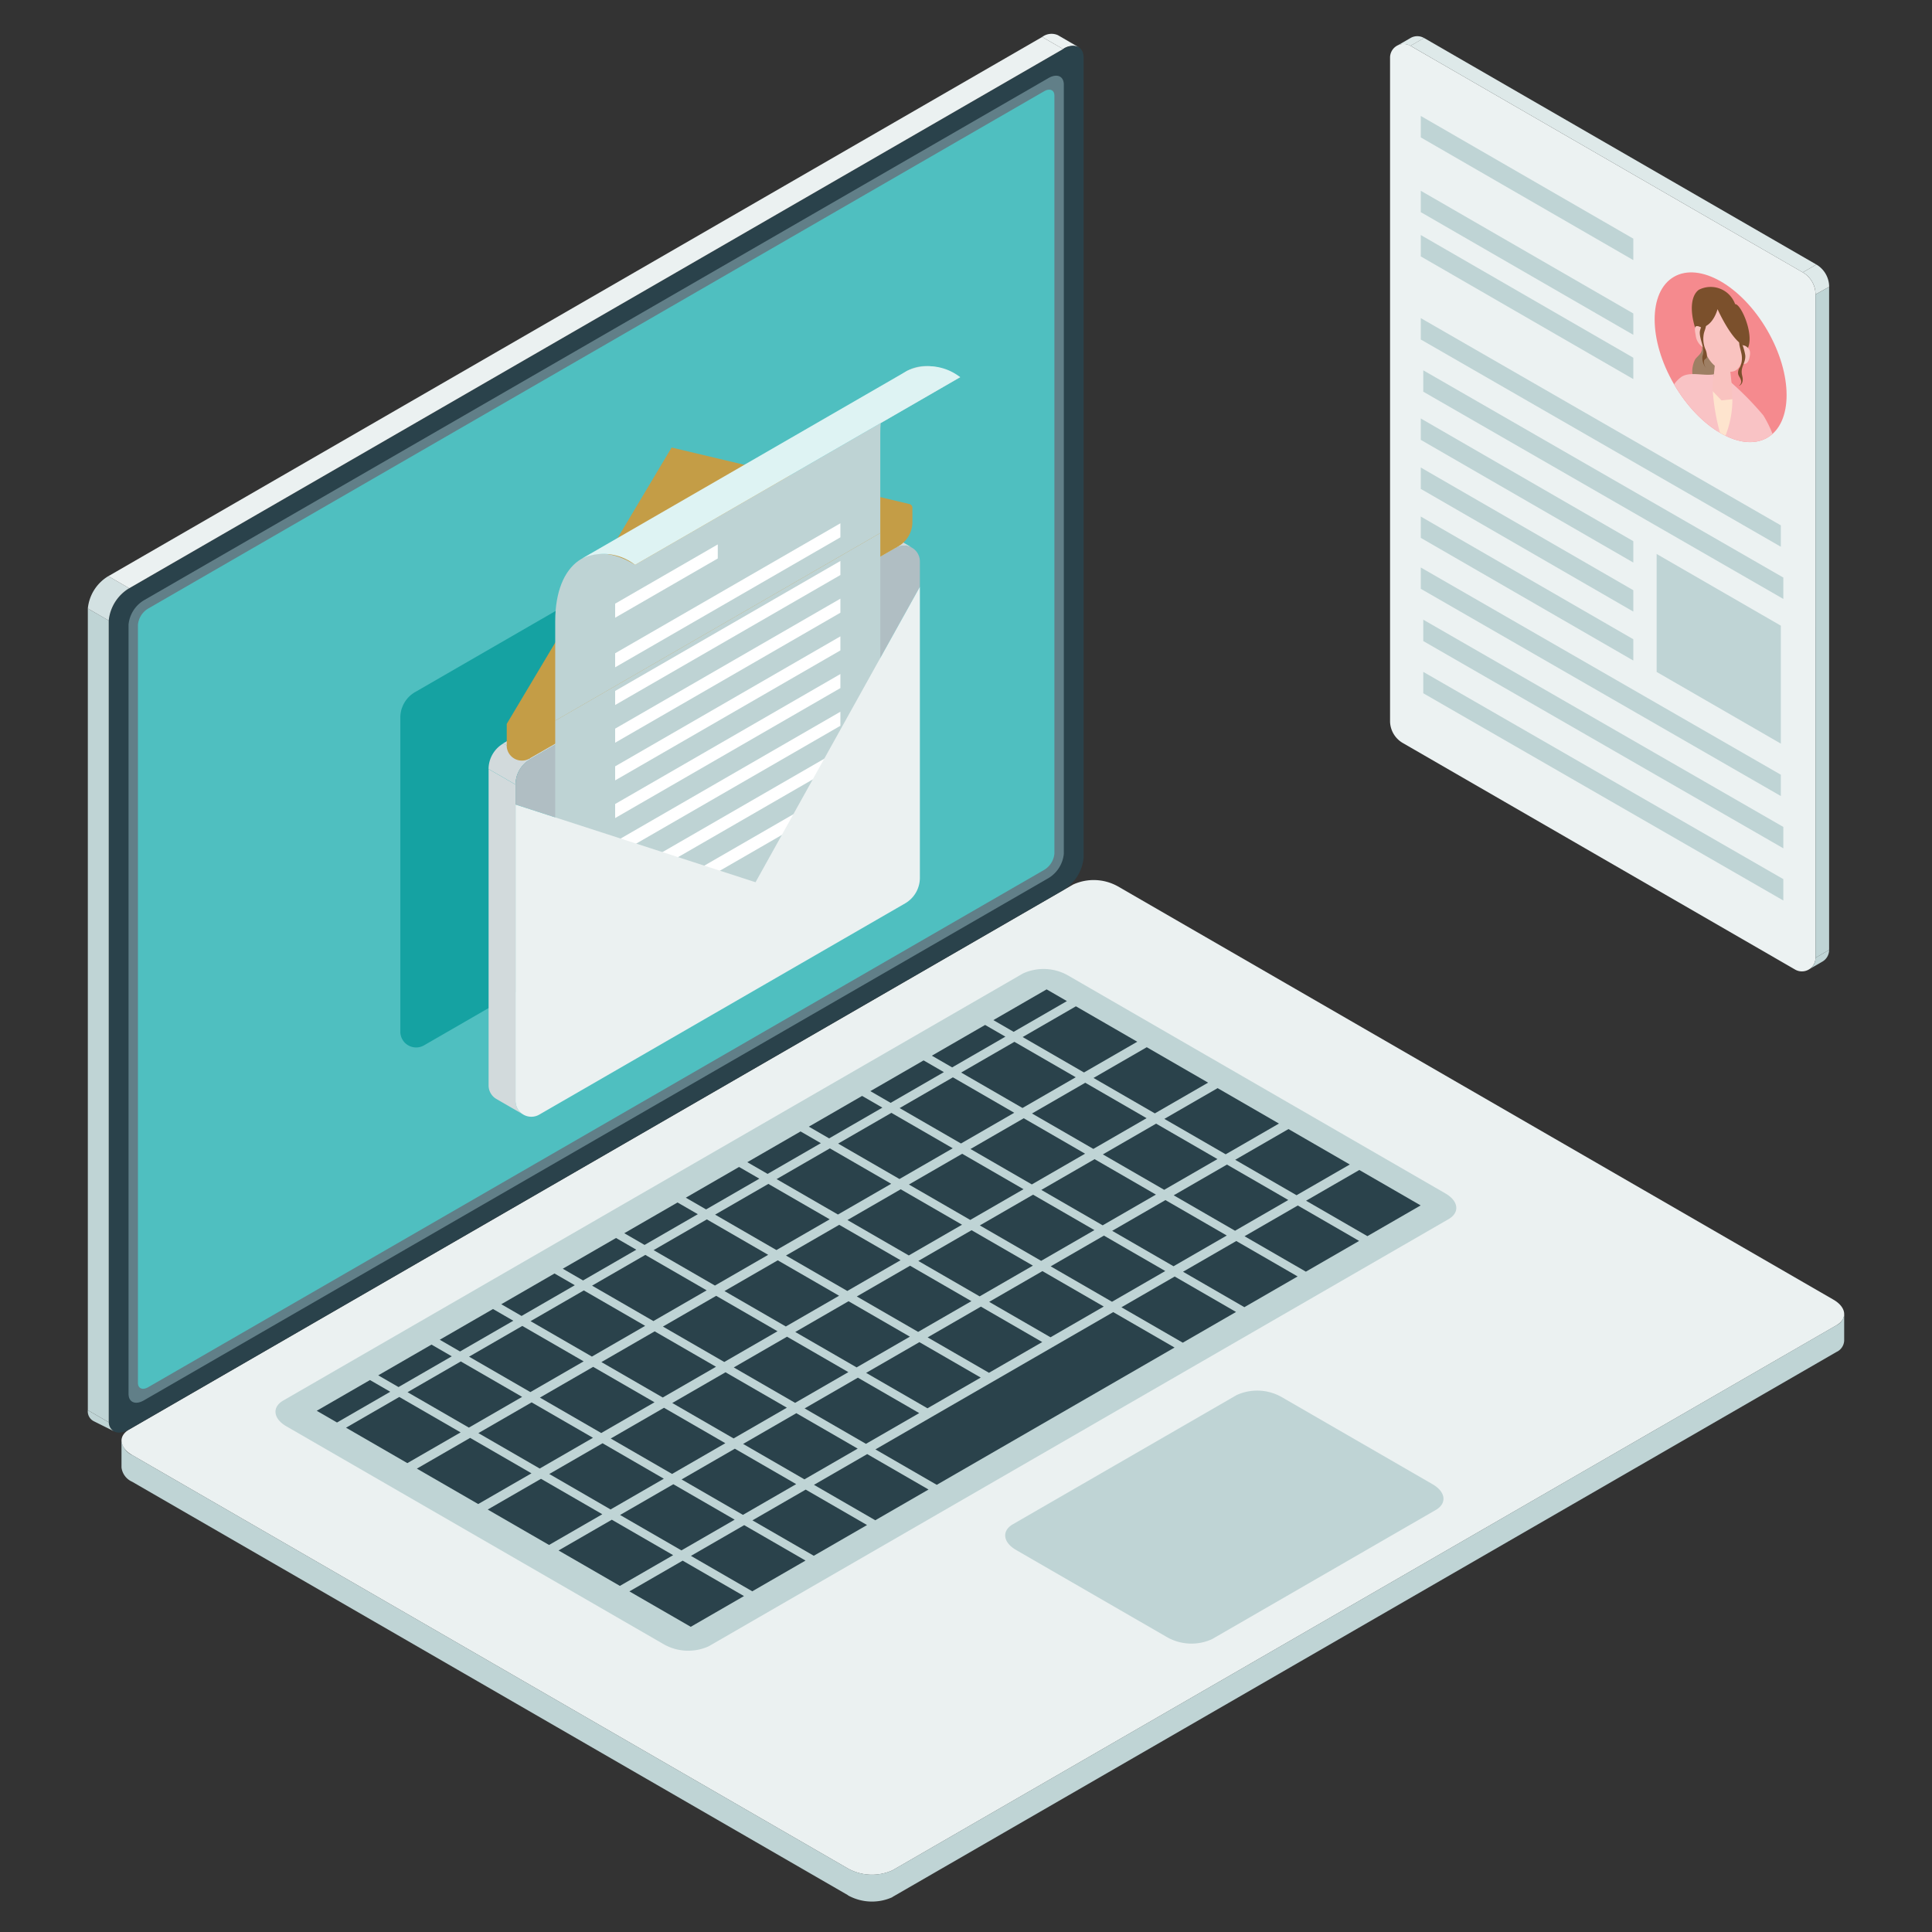 <svg xmlns="http://www.w3.org/2000/svg" xmlns:xlink="http://www.w3.org/1999/xlink" width="110" height="110"><rect width="100%" height="100%" fill="#333333" stroke="none"/><defs><clipPath id="clip-path"><ellipse id="SVGID" cx="3.067" cy="5.295" rx="3.067" ry="5.295" transform="translate(3491.779 271.38) rotate(-30.162)" fill="none"/></clipPath><clipPath id="clip-path-2"><path id="SVGID-2" data-name="SVGID" d="M3501.614,272.621l-8.442-4.811.037,9.378,8.442,4.811Z" fill="#f58a8e"/></clipPath></defs><g id="Group_1709" data-name="Group 1709" transform="translate(-3399.126 -254.077)"><rect id="Rectangle_626" data-name="Rectangle 626" width="110" height="110" transform="translate(3399.126 254.077)" fill="#e6e6e6" opacity="0"/><g id="Group_1636" data-name="Group 1636"><g id="Group_1623" data-name="Group 1623"><path id="Path_3225" data-name="Path 3225" d="M3479.43,256.689l.775-.448a.765.765,0,0,0-.77,0l-.777.448A.764.764,0,0,1,3479.43,256.689Z" fill="#dee9e9"/><path id="Path_3226" data-name="Path 3226" d="M3501.768,269.585l-22.338-12.9a.773.773,0,0,0-1.16.67v37.768a1.45,1.45,0,0,0,.725,1.257l22.337,12.9a.774.774,0,0,0,1.161-.67V270.842A1.452,1.452,0,0,0,3501.768,269.585Z" fill="#ecf2f2"/><path id="Path_3227" data-name="Path 3227" d="M3502.493,308.61a.768.768,0,0,1-.392.673l.776-.451a.765.765,0,0,0,.39-.672l-.774.45" fill="#bfd4d5"/><path id="Path_3228" data-name="Path 3228" d="M3502.493,270.842l.775-.433V308.16l-.774.45Z" fill="#bfd4d5"/><path id="Path_3229" data-name="Path 3229" d="M3502.493,270.842l.777-.435a1.474,1.474,0,0,0-.728-1.269l-.774.447A1.435,1.435,0,0,1,3502.493,270.842Z" fill="#dee9e9"/><path id="Path_3230" data-name="Path 3230" d="M3502.542,269.138l-.775.447-22.337-12.9.775-.447Z" fill="#dee9e9"/><path id="Path_3231" data-name="Path 3231" d="M3500.519,283.989l-20.5-11.8v1.217l20.5,11.8Z" fill="#bfd4d5"/><path id="Path_3232" data-name="Path 3232" d="M3500.661,286.961l-20.5-11.8v1.217l20.5,11.8Z" fill="#bfd4d5"/><path id="Path_3233" data-name="Path 3233" d="M3500.519,298.187l-20.5-11.8V287.6l20.5,11.8Z" fill="#bfd4d5"/><path id="Path_3234" data-name="Path 3234" d="M3500.661,301.159l-20.5-11.8v1.217l20.5,11.8Z" fill="#bfd4d5"/><path id="Path_3235" data-name="Path 3235" d="M3500.661,304.131l-20.5-11.8v1.217l20.5,11.8Z" fill="#bfd4d5"/><path id="Path_3236" data-name="Path 3236" d="M3492.119,267.665l-12.1-6.986V261.9l12.1,6.986Z" fill="#bfd4d5"/><path id="Path_3237" data-name="Path 3237" d="M3492.119,271.924l-12.1-6.986v1.217l12.1,6.986Z" fill="#bfd4d5"/><path id="Path_3238" data-name="Path 3238" d="M3492.119,274.444l-12.1-6.986v1.217l12.1,6.986Z" fill="#bfd4d5"/><path id="Path_3239" data-name="Path 3239" d="M3492.119,284.889l-12.1-6.986v1.217l12.1,6.986Z" fill="#bfd4d5"/><path id="Path_3240" data-name="Path 3240" d="M3492.119,287.681l-12.1-6.986v1.217l12.1,6.986Z" fill="#bfd4d5"/><path id="Path_3241" data-name="Path 3241" d="M3492.119,290.473l-12.1-6.986V284.7l12.1,6.986Z" fill="#bfd4d5"/><path id="Path_3242" data-name="Path 3242" d="M3500.519,289.7l-7.071-4.082v6.716l7.071,4.082Z" fill="#bfd4d5"/><g id="Group_1622" data-name="Group 1622"><g id="Group_1621" data-name="Group 1621" clip-path="url(#clip-path)"><g id="Group_1620" data-name="Group 1620"><g id="Group_1619" data-name="Group 1619"><path id="SVGID-3" data-name="SVGID" d="M3501.614,272.621l-8.442-4.811.037,9.378,8.442,4.811Z" fill="#f58a8e"/><g id="Group_1618" data-name="Group 1618" clip-path="url(#clip-path-2)"><path id="Path_3243" data-name="Path 3243" d="M3494.486,277.438l-.148,1.07.837.438.091-.937Z" fill="#f9c3c0"/><path id="Path_3244" data-name="Path 3244" d="M3499.99,280.055l.157,1.215-.836-.358-.1-1.027Z" fill="#f9c3c0"/><path id="Path_3245" data-name="Path 3245" d="M3496.012,273.678a.577.577,0,0,1-.071.519c-.088.127-.211.216-.3.341a1.528,1.528,0,0,0,.011,1.4,1.049,1.049,0,0,0,.5.59c.277.091.5.217.665.066a.739.739,0,0,0,.1-.78,1.89,1.89,0,0,1-.086-.266c-.038-.213.082-.34.137-.5a1.161,1.161,0,0,0-.172-.908,1.478,1.478,0,0,0-.767-.648A.223.223,0,0,0,3496.012,273.678Z" fill="#9e7f64"/><path id="Path_3246" data-name="Path 3246" d="M3498.034,276.691c0,.417-.636.451-.826.362s-.829-.732-.831-1.149-.186-.684.826-.2S3498.032,276.274,3498.034,276.691Z" fill="#f9c3c0"/><path id="Path_3247" data-name="Path 3247" d="M3496,275.681l1.141,1.193,1.184-.131-1.088,2.88Z" fill="#fee4ce"/><path id="Path_3248" data-name="Path 3248" d="M3500.04,278.762a6.634,6.634,0,0,0-.519-1.038,17.355,17.355,0,0,0-1.849-1.886,5.57,5.57,0,0,1-.46,3.4,11.985,11.985,0,0,1-.559-2.8,3.049,3.049,0,0,1,.071-1.051c-.593.11-1.336-.165-1.841.132a1.809,1.809,0,0,0-.512.548l-.416.587a1.5,1.5,0,0,0,.3.78,3.031,3.031,0,0,0,.39.29c.3.242.223.594.563.622a2.913,2.913,0,0,1,.085.662c.6.314,1.311.678,1.825.95v.01l.1.043.1.054v-.012c.514.217,1.222.526,1.824.785a2.03,2.03,0,0,1,.08-.583c.341.295.261-.132.561-.088a1.677,1.677,0,0,0,.388.08c.189-.026.251-.274.293-.5Z" fill="#f9c3c5"/><path id="Path_3249" data-name="Path 3249" d="M3497.211,274.237a.691.691,0,0,1,.387.566l.133,1.251c-.011.2-.253.253-.54.116s-.511-.41-.5-.61l.12-1.186C3496.819,274.2,3496.958,274.117,3497.211,274.237Z" fill="#f9c3c0"/><path id="Path_3250" data-name="Path 3250" d="M3497.286,271.367a2.425,2.425,0,0,1,1.12,2.387c0,1.322-.474,1.521-.823,1.485-.426-.044-1.154-.271-1.482-1.466a5.371,5.371,0,0,1-.087-2.15C3496.106,271.3,3496.414,270.944,3497.286,271.367Z" fill="#f9c3c0"/><path id="Path_3251" data-name="Path 3251" d="M3495.994,272.726c.686-.1.922-1.047.922-1.047s.76,1.717,1.49,2.075c.107.019.165.288.229.157.388-.784-.388-2.541-.718-2.517a1.48,1.48,0,0,0-2.068-.817c-.442.322-.52,1.161-.213,2.148C3495.712,272.972,3495.8,272.629,3495.994,272.726Z" fill="#7b502c"/><path id="Path_3252" data-name="Path 3252" d="M3496.161,273.167s-.019-.419-.318-.507c-.254-.075-.247.123-.172.5a.929.929,0,0,0,.432.7C3496.282,273.936,3496.161,273.167,3496.161,273.167Z" fill="#f9c3c0"/><path id="Path_3253" data-name="Path 3253" d="M3496.145,273.028a1.539,1.539,0,0,0,.064.9.947.947,0,0,1,.1.479c-.032.112-.124.094-.16.2a.563.563,0,0,0,.12.434.883.883,0,0,1-.217-.654c.011-.066.035-.123.047-.189.064-.36-.231-.876-.19-1.252a1.405,1.405,0,0,1,.139-.392.706.706,0,0,0,.025-.443C3496.382,272.533,3496.237,272.707,3496.145,273.028Z" fill="#7b502c"/><path id="Path_3254" data-name="Path 3254" d="M3498.234,274.01s.016-.4.315-.207c.255.167.249.36.177.667s-.249.386-.428.292S3498.234,274.01,3498.234,274.01Z" fill="#f9c3c0"/><path id="Path_3255" data-name="Path 3255" d="M3498.262,274.153a1.249,1.249,0,0,1-.068.834.494.494,0,0,0-.106.377c.032.143.123.214.159.358a.262.262,0,0,1-.122.317c.159-.029.251-.215.219-.443-.01-.077-.034-.156-.045-.234-.063-.422.234-.65.194-1.065a3.125,3.125,0,0,0-.137-.526.807.807,0,0,1-.022-.465C3498.028,273.43,3498.172,273.745,3498.262,274.153Z" fill="#7b502c"/></g></g></g></g></g></g><g id="Group_1635" data-name="Group 1635"><g id="Group_1630" data-name="Group 1630"><g id="Group_1629" data-name="Group 1629"><g id="Group_1627" data-name="Group 1627"><path id="Path_3256" data-name="Path 3256" d="M3460.567,256.782a.868.868,0,0,0-.913.088l-1.19-.688a.883.883,0,0,1,.9-.1Z" fill="#ebf1f1"/><g id="Group_1624" data-name="Group 1624"><path id="Path_3257" data-name="Path 3257" d="M3503.686,329.535l-53.742,31.028a2.824,2.824,0,0,1-2.539-.1l-40.741-23.532c-.751-.433-.831-1.09-.179-1.466l53.741-31.027a2.82,2.82,0,0,1,2.539.1l40.742,23.532C3504.257,328.5,3504.337,329.159,3503.686,329.535Z" fill="#ebf1f1"/><path id="Path_3258" data-name="Path 3258" d="M3480.871,340.049l-12.737,7.354a2.82,2.82,0,0,1-2.539-.1l-8.618-4.977c-.75-.434-.831-1.09-.179-1.466l12.737-7.354a2.823,2.823,0,0,1,2.539.1l8.618,4.978C3481.442,339.016,3481.523,339.673,3480.871,340.049Z" fill="#bfd4d5"/><path id="Path_3259" data-name="Path 3259" d="M3481.6,323.49l-42.12,24.318a2.82,2.82,0,0,1-2.539-.1l-21.51-12.423c-.751-.434-.831-1.09-.179-1.467l42.12-24.317a2.82,2.82,0,0,1,2.539.1l21.51,12.424C3482.172,322.457,3482.253,323.114,3481.6,323.49Z" fill="#bfd4d5"/><path id="Path_3260" data-name="Path 3260" d="M3480.012,322.708l-3.032,1.75-3.492-2.017,3.032-1.75Z" fill="#2a424b"/><path id="Path_3261" data-name="Path 3261" d="M3475.978,320.378l-3.032,1.75-3.492-2.017,3.032-1.75Z" fill="#2a424b"/><path id="Path_3262" data-name="Path 3262" d="M3471.944,318.048l-3.032,1.75-3.492-2.017,3.032-1.75Z" fill="#2a424b"/><path id="Path_3263" data-name="Path 3263" d="M3467.91,315.718l-3.032,1.75-3.492-2.017,3.032-1.75Z" fill="#2a424b"/><path id="Path_3264" data-name="Path 3264" d="M3463.876,313.389l-3.032,1.75-3.492-2.017,3.032-1.75Z" fill="#2a424b"/><path id="Path_3265" data-name="Path 3265" d="M3476.509,324.73l-3.032,1.75-3.492-2.017,3.032-1.75Z" fill="#2a424b"/><path id="Path_3266" data-name="Path 3266" d="M3472.476,322.4l-3.032,1.75-3.492-2.017,3.032-1.75Z" fill="#2a424b"/><path id="Path_3267" data-name="Path 3267" d="M3468.442,320.07l-3.032,1.75-3.492-2.017,3.032-1.75Z" fill="#2a424b"/><path id="Path_3268" data-name="Path 3268" d="M3464.408,317.741l-3.032,1.75-3.492-2.017,3.032-1.75Z" fill="#2a424b"/><path id="Path_3269" data-name="Path 3269" d="M3460.374,315.411l-3.032,1.75-3.492-2.017,3.032-1.75Z" fill="#2a424b"/><path id="Path_3270" data-name="Path 3270" d="M3473.007,326.752l-3.032,1.75-3.492-2.017,3.032-1.75Z" fill="#2a424b"/><path id="Path_3271" data-name="Path 3271" d="M3468.973,324.422l-3.032,1.75-3.492-2.017,3.032-1.75Z" fill="#2a424b"/><path id="Path_3272" data-name="Path 3272" d="M3464.939,322.092l-3.032,1.75-3.492-2.017,3.032-1.75Z" fill="#2a424b"/><path id="Path_3273" data-name="Path 3273" d="M3460.906,319.763l-3.032,1.75-3.492-2.017,3.032-1.75Z" fill="#2a424b"/><path id="Path_3274" data-name="Path 3274" d="M3456.872,317.433l-3.032,1.75-3.492-2.017,3.032-1.75Z" fill="#2a424b"/><path id="Path_3275" data-name="Path 3275" d="M3469.5,328.774l-3.032,1.75-3.492-2.017,3.032-1.75Z" fill="#2a424b"/><path id="Path_3276" data-name="Path 3276" d="M3465.471,326.444l-3.032,1.75-3.492-2.017,3.032-1.75Z" fill="#2a424b"/><path id="Path_3277" data-name="Path 3277" d="M3461.437,324.114l-3.032,1.75-3.492-2.017,3.032-1.75Z" fill="#2a424b"/><path id="Path_3278" data-name="Path 3278" d="M3457.4,321.785l-3.032,1.75-3.492-2.017,3.032-1.75Z" fill="#2a424b"/><path id="Path_3279" data-name="Path 3279" d="M3453.37,319.455l-3.032,1.75-3.492-2.017,3.032-1.75Z" fill="#2a424b"/><path id="Path_3280" data-name="Path 3280" d="M3461.969,328.466l-3.032,1.75-3.492-2.017,3.032-1.75Z" fill="#2a424b"/><path id="Path_3281" data-name="Path 3281" d="M3457.935,326.137l-3.032,1.75-3.492-2.017,3.032-1.75Z" fill="#2a424b"/><path id="Path_3282" data-name="Path 3282" d="M3453.9,323.807l-3.032,1.75-3.492-2.017,3.032-1.75Z" fill="#2a424b"/><path id="Path_3283" data-name="Path 3283" d="M3449.867,321.477l-3.032,1.75-3.492-2.017,3.032-1.75Z" fill="#2a424b"/><path id="Path_3284" data-name="Path 3284" d="M3458.466,330.488l-3.032,1.75-3.492-2.017,3.032-1.75Z" fill="#2a424b"/><path id="Path_3285" data-name="Path 3285" d="M3454.433,328.159l-3.032,1.75-3.492-2.017,3.032-1.75Z" fill="#2a424b"/><path id="Path_3286" data-name="Path 3286" d="M3450.4,325.829l-3.032,1.75-3.492-2.017,3.032-1.75Z" fill="#2a424b"/><path id="Path_3287" data-name="Path 3287" d="M3446.365,323.5l-3.032,1.75-3.492-2.017,3.032-1.75Z" fill="#2a424b"/><path id="Path_3288" data-name="Path 3288" d="M3454.964,332.51l-3.032,1.75-3.492-2.017,3.032-1.75Z" fill="#2a424b"/><path id="Path_3289" data-name="Path 3289" d="M3450.93,330.181l-3.032,1.75-3.492-2.017,3.032-1.75Z" fill="#2a424b"/><path id="Path_3290" data-name="Path 3290" d="M3446.9,327.851l-3.032,1.75-3.492-2.017,3.032-1.75Z" fill="#2a424b"/><path id="Path_3291" data-name="Path 3291" d="M3442.863,325.521l-3.032,1.75-3.492-2.017,3.032-1.75Z" fill="#2a424b"/><path id="Path_3292" data-name="Path 3292" d="M3466,330.8l-13.539,7.817-3.492-2.017,13.539-7.817Z" fill="#2a424b"/><path id="Path_3293" data-name="Path 3293" d="M3451.462,334.533l-3.032,1.75-3.492-2.017,3.032-1.75Z" fill="#2a424b"/><path id="Path_3294" data-name="Path 3294" d="M3447.428,332.2l-3.032,1.75-3.492-2.017,3.032-1.75Z" fill="#2a424b"/><path id="Path_3295" data-name="Path 3295" d="M3443.394,329.873l-3.032,1.75-3.492-2.017,3.032-1.75Z" fill="#2a424b"/><path id="Path_3296" data-name="Path 3296" d="M3439.36,327.543l-3.032,1.75-3.492-2.017,3.032-1.75Z" fill="#2a424b"/><path id="Path_3297" data-name="Path 3297" d="M3451.993,338.884l-3.032,1.75-3.492-2.017,3.032-1.75Z" fill="#2a424b"/><path id="Path_3298" data-name="Path 3298" d="M3447.959,336.555l-3.032,1.75-3.492-2.017,3.032-1.75Z" fill="#2a424b"/><path id="Path_3299" data-name="Path 3299" d="M3443.926,334.225l-3.032,1.75-3.492-2.017,3.032-1.75Z" fill="#2a424b"/><path id="Path_3300" data-name="Path 3300" d="M3439.892,331.895l-3.032,1.75-3.492-2.017,3.032-1.75Z" fill="#2a424b"/><path id="Path_3301" data-name="Path 3301" d="M3435.858,329.565l-3.032,1.75-3.492-2.017,3.032-1.75Z" fill="#2a424b"/><path id="Path_3302" data-name="Path 3302" d="M3448.491,340.906l-3.032,1.75-3.492-2.017,3.032-1.75Z" fill="#2a424b"/><path id="Path_3303" data-name="Path 3303" d="M3444.457,338.577l-3.032,1.75-3.492-2.017,3.032-1.75Z" fill="#2a424b"/><path id="Path_3304" data-name="Path 3304" d="M3440.423,336.247l-3.032,1.75-3.492-2.017,3.032-1.75Z" fill="#2a424b"/><path id="Path_3305" data-name="Path 3305" d="M3436.39,333.917l-3.032,1.75-3.492-2.017,3.032-1.75Z" fill="#2a424b"/><path id="Path_3306" data-name="Path 3306" d="M3432.356,331.587l-3.032,1.75-3.492-2.017,3.032-1.75Z" fill="#2a424b"/><path id="Path_3307" data-name="Path 3307" d="M3444.989,342.929l-3.032,1.75-3.492-2.017,3.032-1.75Z" fill="#2a424b"/><path id="Path_3308" data-name="Path 3308" d="M3440.955,340.6l-3.032,1.75-3.492-2.017,3.032-1.75Z" fill="#2a424b"/><path id="Path_3309" data-name="Path 3309" d="M3436.921,338.269l-3.032,1.75L3430.4,338l3.032-1.75Z" fill="#2a424b"/><path id="Path_3310" data-name="Path 3310" d="M3432.887,335.939l-3.032,1.75-3.492-2.017,3.032-1.75Z" fill="#2a424b"/><path id="Path_3311" data-name="Path 3311" d="M3428.854,333.609l-3.032,1.75-3.492-2.017,3.032-1.75Z" fill="#2a424b"/><path id="Path_3312" data-name="Path 3312" d="M3441.486,344.951l-3.032,1.75-3.492-2.017,3.032-1.75Z" fill="#2a424b"/><path id="Path_3313" data-name="Path 3313" d="M3437.452,342.621l-3.032,1.75-3.492-2.017,3.032-1.75Z" fill="#2a424b"/><path id="Path_3314" data-name="Path 3314" d="M3433.419,340.291l-3.032,1.75-3.492-2.017,3.032-1.75Z" fill="#2a424b"/><path id="Path_3315" data-name="Path 3315" d="M3429.385,337.961l-3.032,1.75-3.492-2.017,3.032-1.75Z" fill="#2a424b"/><path id="Path_3316" data-name="Path 3316" d="M3425.351,335.631l-3.032,1.75-3.492-2.017,3.032-1.75Z" fill="#2a424b"/><path id="Path_3317" data-name="Path 3317" d="M3459.871,311.075l-3.032,1.75-1.155-.667,3.032-1.75Z" fill="#2a424b"/><path id="Path_3318" data-name="Path 3318" d="M3456.369,313.1l-3.032,1.75-1.155-.667,3.032-1.75Z" fill="#2a424b"/><path id="Path_3319" data-name="Path 3319" d="M3452.867,315.119l-3.032,1.75-1.155-.667,3.032-1.75Z" fill="#2a424b"/><path id="Path_3320" data-name="Path 3320" d="M3449.365,317.141l-3.032,1.75-1.155-.667,3.032-1.75Z" fill="#2a424b"/><path id="Path_3321" data-name="Path 3321" d="M3445.862,319.164l-3.032,1.75-1.155-.667,3.032-1.75Z" fill="#2a424b"/><path id="Path_3322" data-name="Path 3322" d="M3442.36,321.186l-3.032,1.75-1.155-.667,3.032-1.75Z" fill="#2a424b"/><path id="Path_3323" data-name="Path 3323" d="M3438.857,323.208l-3.032,1.75-1.155-.667,3.032-1.75Z" fill="#2a424b"/><path id="Path_3324" data-name="Path 3324" d="M3435.355,325.23l-3.032,1.75-1.155-.667,3.032-1.75Z" fill="#2a424b"/><path id="Path_3325" data-name="Path 3325" d="M3431.853,327.252l-3.032,1.75-1.155-.667,3.032-1.75Z" fill="#2a424b"/><path id="Path_3326" data-name="Path 3326" d="M3428.351,329.274l-3.032,1.75-1.155-.667,3.032-1.75Z" fill="#2a424b"/><path id="Path_3327" data-name="Path 3327" d="M3424.848,331.3l-3.032,1.75-1.155-.667,3.032-1.75Z" fill="#2a424b"/><path id="Path_3328" data-name="Path 3328" d="M3421.346,333.318l-3.032,1.75-1.155-.667,3.032-1.75Z" fill="#2a424b"/></g><path id="Path_3329" data-name="Path 3329" d="M3406.484,335.461l53.17-30.7a2.42,2.42,0,0,0,1.168-1.841V257.363c0-.645-.523-.866-1.168-.493l-53.17,30.7a2.425,2.425,0,0,0-1.167,1.842v45.559C3405.317,335.612,3405.84,335.833,3406.484,335.461Z" fill="#2a424b"/><path id="Path_3330" data-name="Path 3330" d="M3407.32,333.807l51.5-29.733a1.816,1.816,0,0,0,.875-1.381v-43.8c0-.484-.392-.649-.875-.37l-51.5,29.732a1.818,1.818,0,0,0-.875,1.381v43.8C3406.445,333.92,3406.837,334.086,3407.32,333.807Z" fill="#617f88"/><path id="Path_3331" data-name="Path 3331" d="M3407.564,333.058l51.011-29.452a1.211,1.211,0,0,0,.584-.921V259.52c0-.322-.262-.433-.584-.247l-51.011,29.452a1.208,1.208,0,0,0-.584.92v43.166C3406.98,333.133,3407.241,333.244,3407.564,333.058Z" fill="#4fbfc0"/><g id="Group_1625" data-name="Group 1625"><path id="Path_3332" data-name="Path 3332" d="M3405.317,289.409l-1.19-.687v45.647l1.19.687Z" fill="#bfd4d5"/></g><path id="Path_3333" data-name="Path 3333" d="M3405.294,286.88a2.42,2.42,0,0,0-1.167,1.842l1.19.687a2.425,2.425,0,0,1,1.167-1.842Z" fill="#d3e1e2"/><g id="Group_1626" data-name="Group 1626"><path id="Path_3334" data-name="Path 3334" d="M3458.464,256.182l-53.17,30.7,1.19.687,53.17-30.7Z" fill="#ebf1f1"/></g><path id="Path_3335" data-name="Path 3335" d="M3405.32,335.056a.612.612,0,0,0,.288.514l-.116-.064-1.024-.51a.626.626,0,0,1-.341-.629Z" fill="#bfd4d5"/></g><g id="Group_1628" data-name="Group 1628"><path id="Path_3336" data-name="Path 3336" d="M3443.908,281.416a.878.878,0,0,0-.232.028.893.893,0,0,0-.229.094l-20.689,11.945c-.033.018-.064.038-.095.059a1.673,1.673,0,0,0-.615.749c-.014.034-.027.068-.039.1a1.668,1.668,0,0,0-.09.542h0v17.891a.9.9,0,0,0,1.342.775l20.689-11.946a1.676,1.676,0,0,0,.839-1.452V282.312A.9.9,0,0,0,3443.908,281.416Z" fill="#15a2a2"/></g></g><path id="Path_3337" data-name="Path 3337" d="M3406.653,338.443l40.752,23.538v.009a2.82,2.82,0,0,0,2.539.1h-.017l53.759-31.037a.748.748,0,0,0,.44-.654h0v-1.522a.748.748,0,0,1-.44.654l-53.742,31.028a2.824,2.824,0,0,1-2.539-.1l-40.741-23.532a1.058,1.058,0,0,1-.62-.808v1.514a1.027,1.027,0,0,0,.61.81" fill="#bfd4d5"/></g><g id="Group_1634" data-name="Group 1634"><path id="Path_3338" data-name="Path 3338" d="M3450.153,285.262l-1.537-.887a.9.9,0,0,1,.9,0l1.538.888A.894.894,0,0,0,3450.153,285.262Z" fill="#dee9e9"/><path id="Path_3339" data-name="Path 3339" d="M3427.789,296.4l1.537.887,20.827-12.025-1.536-.887Z" fill="#dee9e9"/><g id="Group_1631" data-name="Group 1631"><path id="Path_3340" data-name="Path 3340" d="M3449.513,284.373a.9.9,0,0,0-.9,0L3427.789,296.4l1.536.887,20.828-12.025a.894.894,0,0,1,.9,0Z" fill="#d2dadc"/><path id="Path_3341" data-name="Path 3341" d="M3426.945,315.872a.89.89,0,0,0,.453.782l1.539.888a.891.891,0,0,1-.456-.783v-18.01l-1.536-.887Z" fill="#d2dadc"/><path id="Path_3342" data-name="Path 3342" d="M3426.943,297.861l1.538.888a1.642,1.642,0,0,1,.844-1.445l-1.536-.9A1.69,1.69,0,0,0,3426.943,297.861Z" fill="#d2dadc"/></g><path id="Path_3343" data-name="Path 3343" d="M3450.383,285.168a.855.855,0,0,1,.234-.027A.855.855,0,0,0,3450.383,285.168Z" fill="#b0bec3"/><path id="Path_3344" data-name="Path 3344" d="M3451.5,287.486v-1.444a.9.9,0,0,0-.886-.9.855.855,0,0,0-.234.027.918.918,0,0,0-.23.094l-20.828,12.025a1.853,1.853,0,0,0-.186.125,1.732,1.732,0,0,0-.241.226,1.714,1.714,0,0,0-.242.363,1.611,1.611,0,0,0-.116.308,1.653,1.653,0,0,0-.059.44v1.134l13.665,4.424Z" fill="#b0bec3"/><g id="Group_1632" data-name="Group 1632"><path id="Path_3345" data-name="Path 3345" d="M3450.9,282.774a.226.226,0,0,1,.174.22v.847a1.61,1.61,0,0,1-.847,1.369l-20.894,12.02a.867.867,0,0,1-1.355-.632v-1.306l9.387-15.735Z" fill="#c49d46"/></g><g id="Group_1633" data-name="Group 1633"><path id="Path_3346" data-name="Path 3346" d="M3430.738,295.109l18.509-10.686v21.2l-18.509,10.686Z" fill="#bed3d4"/><path id="Path_3347" data-name="Path 3347" d="M3453.795,275.552c-2.512-1.568-4.549-.136-4.549,3.2v5.673l-18.508,10.686v-5.673c0-3.334,2.036-4.766,4.548-3.2Z" fill="#bed3d4"/><path id="Path_3348" data-name="Path 3348" d="M3450.77,275.192a2.931,2.931,0,0,1,3.025.36l-18.509,10.686a2.927,2.927,0,0,0-3.024-.36Z" fill="#def3f3"/><path id="Path_3349" data-name="Path 3349" d="M3434.15,291.271l12.824-7.4v.8l-12.824,7.4Z" fill="#fff"/><path id="Path_3350" data-name="Path 3350" d="M3434.15,288.447l5.843-3.373v.8l-5.843,3.373Z" fill="#fff"/><path id="Path_3351" data-name="Path 3351" d="M3434.15,293.417l12.824-7.4v.8l-12.824,7.4Z" fill="#fff"/><path id="Path_3352" data-name="Path 3352" d="M3434.15,295.563l12.824-7.4v.8l-12.824,7.4Z" fill="#fff"/><path id="Path_3353" data-name="Path 3353" d="M3434.15,297.709l12.824-7.4v.8l-12.824,7.4Z" fill="#fff"/><path id="Path_3354" data-name="Path 3354" d="M3434.15,299.854l12.824-7.4v.8l-12.824,7.4Z" fill="#fff"/><path id="Path_3355" data-name="Path 3355" d="M3434.15,302l12.824-7.4v.8l-12.824,7.4Z" fill="#fff"/><path id="Path_3356" data-name="Path 3356" d="M3434.15,304.146l12.824-7.4v.8l-12.824,7.4Z" fill="#fff"/><path id="Path_3357" data-name="Path 3357" d="M3434.15,306.292l12.824-7.4v.8l-12.824,7.4Z" fill="#fff"/></g><path id="Path_3358" data-name="Path 3358" d="M3451.5,287.486l-9.357,16.821-13.665-4.424v16.876a.9.9,0,0,0,1.351.78l20.827-12.025a1.685,1.685,0,0,0,.844-1.462Z" fill="#ebf1f1"/></g></g></g></g></svg>